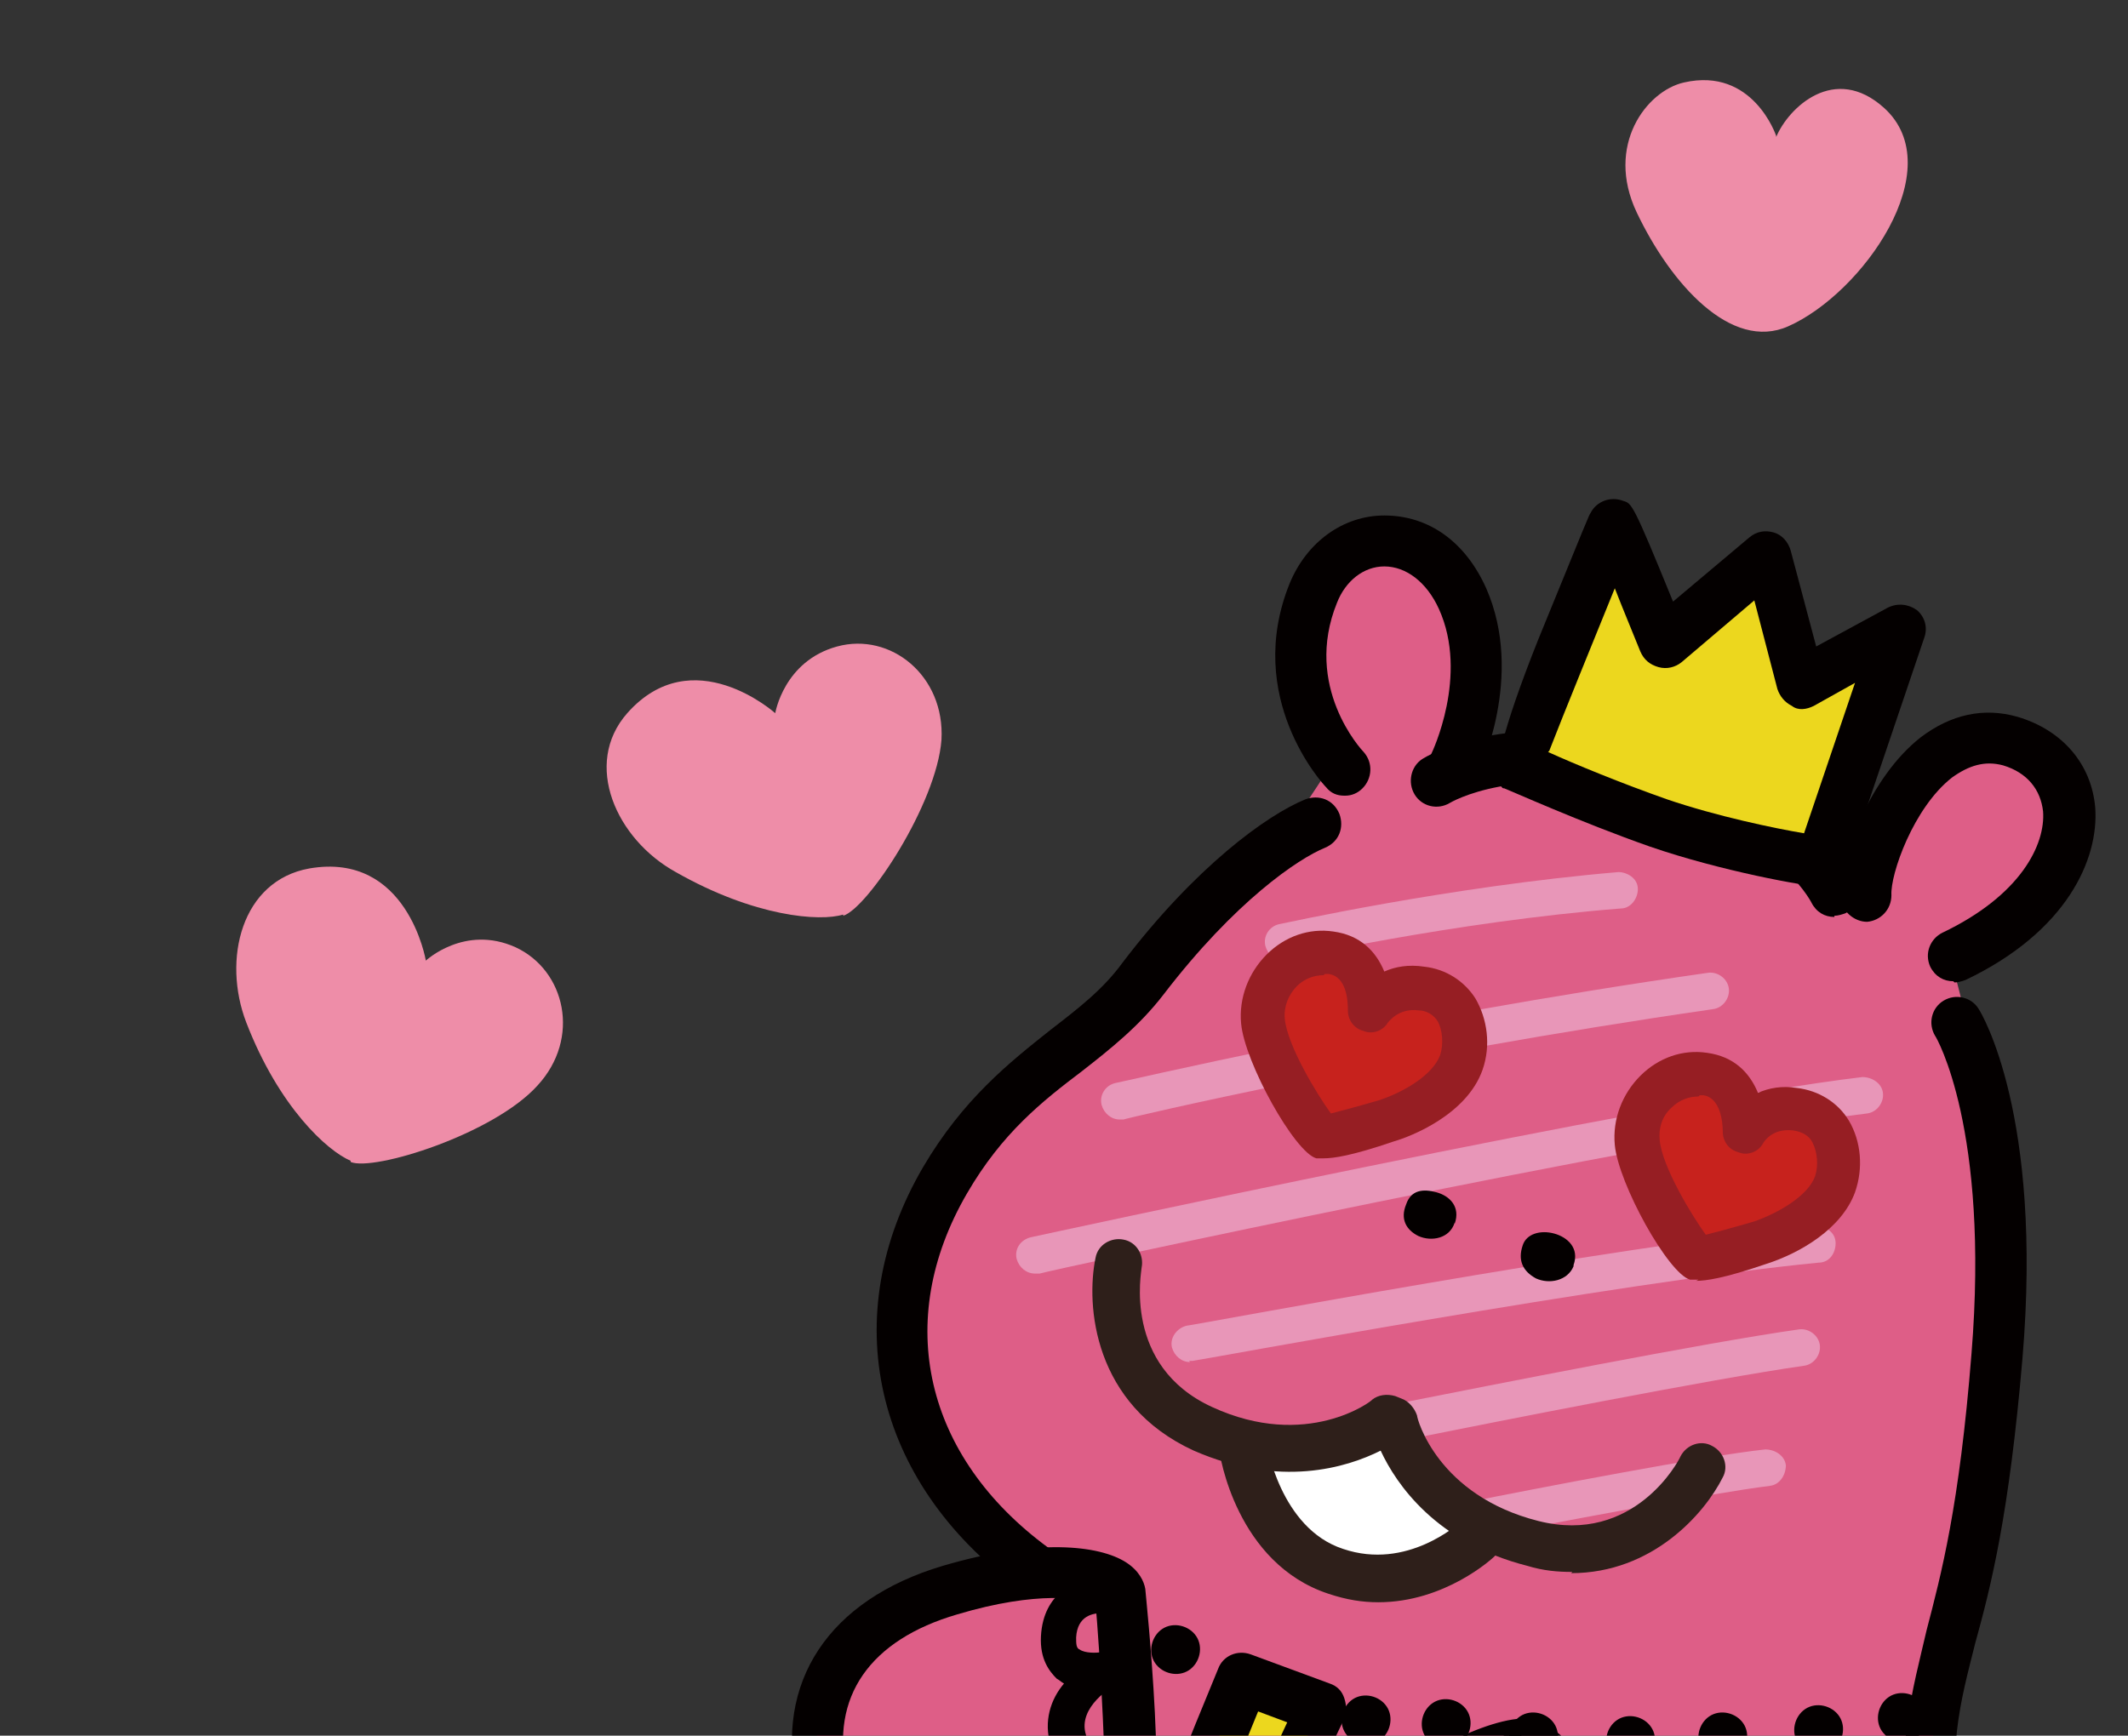 <?xml version="1.0" encoding="UTF-8"?>
<svg id="_レイヤー_2" data-name="レイヤー 2" xmlns="http://www.w3.org/2000/svg" xmlns:xlink="http://www.w3.org/1999/xlink" viewBox="0 0 175.4 143.1">
  <rect x="0" y="0" width="175.4" height="143.1" fill="#333333" stroke="none"/>
  <defs>
    <style>
      .cls-1 {
        fill: none;
      }

      .cls-2 {
        fill: #ee8da8;
      }

      .cls-3 {
        fill: #2e1f1a;
      }

      .cls-4 {
        fill: #040000;
      }

      .cls-5 {
        fill: #de5e87;
      }

      .cls-6 {
        fill: #fff;
      }

      .cls-7 {
        fill: #ecd71e;
      }

      .cls-8 {
        fill: #961e23;
      }

      .cls-9 {
        fill: #e896b8;
      }

      .cls-10 {
        fill: #c7221d;
      }

      .cls-11 {
        clip-path: url(#clippath);
      }
    </style>
    <clipPath id="clippath">
      <rect class="cls-1" width="175.4" height="143.1"/>
    </clipPath>
  </defs>
  <g id="design">
    <g class="cls-11">
      <g>
        <path class="cls-5" d="M165.6,61c-6.8-2-11.4,7.5-11.9,11.9-1,0-2-.3-3.5-.8-1.6-2.2-5.7-6.4-14.2-8.6s-14-.8-16.4.2c-.2-.2-.5-.4-.7-.7h.9s3.6-7.2.7-13.7c-2.9-6.5-10.1-5.9-12.3-.4-2.6,6.5.5,11.8,1.9,13.7-1.3,1.8-2.9,4.3-4.3,6.6-3.1,2-7.4,5.8-11.7,11.4-4.5,5.8-11.1,7.6-16.3,16.6-6.1,10.5-4.5,23,6.9,31.7-.1.3-.3.5-.5.8-1.7.2-3.7.6-6,1.3-9.1,2.7-12,9-10.5,15.7.4,2,1.2,3.6,2.3,4.8,0,.2-.1.4-.2.6-2.6,1.7-12.8,9.5-14,26,0,.3,0,.5,0,.8l-.3-1s-10.8,3.9-13.7,6.2c-2.9,2.2-1.2,8.7.7,13.8,1.9,5.1,2.8,4,4.8,4.1,3.1.2,16.2-.6,16.2-.6l-.4-1.2c5.9,7.1,14.9,12.4,25,16.1.4.3.8.6,1.1.9-2.1,2.4-4.2,4.4-5.9,7.2-3.2,5.1-4.3,7-4,7.8.3.8,10,7.8,14.6,9.3,4.7,1.5,4.2,1.5,6.6-1,2.4-2.5,16.8-14.1,19.8-16,.7-.3,1.3-.7,2-1.2,41.2-8.1,36.1-73.1,37.1-80.9,1-7.9,3.7-10.9,5.4-30.6,1.2-14.3-1.1-22.4-2.5-25.7-.3-2.7-1-5.4-1.8-7.7l.4.3c11.5-5.5,12-15.6,4.6-17.7Z"/>
        <g>
          <path class="cls-7" d="M102.4,138.4s-5.1,12.4-4.8,12.7c.3.3,12.1,4.4,12.1,4.4l2.3-5.8-6.1-2.6,3-6.4-6.5-2.4Z"/>
          <path class="cls-4" d="M109.7,157.7c-.2,0-.5,0-.7-.1-12.2-4.3-12.5-4.5-12.9-4.9-1.2-1.2-1.4-1.3,4.3-15.1.4-1.1,1.6-1.6,2.7-1.2l6.5,2.4c.6.2,1,.6,1.2,1.2s.2,1.2,0,1.7l-2.1,4.4,4.1,1.7c1,.4,1.5,1.6,1.1,2.7l-2.3,5.8c-.3.8-1.1,1.3-2,1.3ZM100.2,149.9c1.8.7,5.1,1.9,8.4,3l.8-2-4.2-1.8c-.5-.2-.9-.7-1.1-1.2s-.2-1.1,0-1.6l2-4.3-2.4-.9c-1.4,3.4-2.8,6.9-3.4,8.8Z"/>
        </g>
        <path class="cls-4" d="M110.9,142.9c.6.9,1.9,1.2,2.8.6.9-.6,1.2-1.9.6-2.8-.6-.9-1.9-1.2-2.8-.6-.9.6-1.2,1.9-.6,2.8Z"/>
        <path class="cls-4" d="M117.5,143.2c.6.9,1.9,1.2,2.8.6.9-.6,1.2-1.9.6-2.8-.6-.9-1.9-1.2-2.8-.6-.9.6-1.2,1.9-.6,2.8Z"/>
        <path class="cls-4" d="M124.7,144.4c.6.9,1.9,1.2,2.8.5.9-.6,1.2-1.9.6-2.8-.6-.9-1.9-1.2-2.8-.6-.9.6-1.2,1.9-.6,2.8Z"/>
        <path class="cls-4" d="M132.7,144.7c.6.9,1.9,1.2,2.8.5s1.2-1.9.6-2.8c-.6-.9-1.9-1.2-2.8-.6-.9.6-1.2,1.9-.6,2.8Z"/>
        <path class="cls-4" d="M95.2,137.1c.6.9,1.9,1.2,2.8.6.9-.6,1.2-1.9.6-2.8-.6-.9-1.9-1.2-2.8-.6-.9.6-1.2,1.9-.6,2.8Z"/>
        <path class="cls-4" d="M140.3,144.4c.6.9,1.9,1.2,2.8.5.9-.6,1.2-1.9.6-2.8-.6-.9-1.9-1.2-2.8-.6-.9.6-1.2,1.9-.6,2.8Z"/>
        <path class="cls-4" d="M148.2,143.7c.6.9,1.9,1.2,2.8.6.9-.6,1.2-1.9.6-2.8-.6-.9-1.9-1.2-2.8-.6-.9.6-1.2,1.9-.6,2.8Z"/>
        <path class="cls-4" d="M155.1,142.7c.6.9,1.9,1.2,2.8.6.9-.6,1.2-1.9.6-2.8-.6-.9-1.9-1.2-2.8-.6-.9.6-1.2,1.9-.6,2.8Z"/>
        <path class="cls-2" d="M69.5,75.5c2-.6,7.7-9.2,8.1-14.5.3-5.3-4.2-8.9-8.6-7.7-4.4,1.2-5.1,5.5-5.1,5.5,0,0-6.8-6.1-12.2,0-3.7,4.2-.9,10.4,4,13.1,6.5,3.7,11.9,4.1,13.8,3.5Z"/>
        <path class="cls-2" d="M28.9,95.8c1.9.8,11.8-2.3,15.4-6.3,3.6-3.9,2.3-9.5-1.8-11.4-4.2-1.9-7.4,1.1-7.4,1.1,0,0-1.5-9-9.6-7.6-5.6,1-7.2,7.5-5.2,12.7,2.7,7,6.7,10.6,8.6,11.4Z"/>
        <path class="cls-4" d="M110.8,65.6c-.6,0-1.1-.2-1.5-.7-.3-.3-6.8-7.4-3-16.8,1.4-3.4,4.4-5.6,7.8-5.6,3.7,0,6.7,2.2,8.4,6,3.2,7.3-.6,15.1-.7,15.5-.5,1-1.8,1.5-2.8.9-1-.5-1.5-1.8-1-2.8,0,0,3.1-6.4.6-11.9-1-2.2-2.7-3.5-4.5-3.5-1.7,0-3.2,1.2-3.9,3-2.8,6.9,2,12.1,2.2,12.3.8.9.7,2.2-.1,3-.4.4-.9.6-1.4.6Z"/>
        <path class="cls-4" d="M151.2,75.6c-.8,0-1.5-.4-1.9-1.2-.1-.2-3.2-6-13.7-8.8-10.5-2.8-16.1.6-16.1.6-1,.6-2.3.3-2.9-.7-.6-1-.3-2.3.6-2.9.3-.2,7-4.4,19.5-1.1,12.5,3.3,16.3,10.7,16.4,11,.5,1,0,2.3-1,2.8-.3.1-.6.2-.9.2Z"/>
        <path class="cls-4" d="M161,80.9c-.8,0-1.5-.4-1.9-1.2-.5-1.1,0-2.3,1-2.8,6.5-3.1,8.5-7.3,8.3-10-.2-1.8-1.3-3.2-3.3-3.8-1.5-.4-2.8,0-4.2,1-3.2,2.5-5.1,8-5,9.7,0,1.2-.9,2.1-2,2.2-1.1,0-2.1-.9-2.2-2-.1-3.2,2.4-9.9,6.6-13.2,2.5-1.9,5.2-2.5,8-1.7,3.7,1.1,6.1,3.9,6.4,7.5.3,4.2-2.3,10.2-10.7,14.2-.3.1-.6.2-.9.2Z"/>
        <g>
          <path class="cls-7" d="M124.9,63.1s6.1,2.8,11.8,4.7c5.6,1.9,12.6,3.1,13.4,3.2l6.5-19.2-8.2,4.6-2.8-10.6-8.5,7.2s-4-9.9-4.1-9.9c0,0-8.2,20-8.1,19.9Z"/>
          <path class="cls-4" d="M150.1,73.1s0,0,0,0c-1.2,0-8.3-1.3-14.1-3.3-5.7-2-11.7-4.7-12-4.8,0,0-.2,0-.2-.1q-1.5-.9,3-12.2c4-9.8,4.2-10.3,4.3-10.4.5-1,1.7-1.4,2.7-1,.7.2.8.2,4.1,8.3l6.3-5.3c.6-.5,1.3-.6,2-.4.7.2,1.2.8,1.4,1.5l2.1,7.9,5.9-3.2c.8-.4,1.7-.3,2.4.2.7.6.9,1.5.6,2.3l-6.5,19.2c-.3.9-1.1,1.4-2,1.4ZM127.6,62c2.2,1,6.1,2.6,9.8,3.9,4.1,1.4,8.9,2.4,11.3,2.8l4.2-12.4-3.4,1.9c-.6.3-1.3.4-1.8,0-.6-.3-1-.8-1.2-1.4l-1.9-7.3-6,5.1c-.5.4-1.2.6-1.9.4s-1.2-.6-1.5-1.3c-.6-1.5-1.4-3.4-2.1-5.2-1.7,4.2-4.2,10.3-5.4,13.4Z"/>
        </g>
        <path class="cls-4" d="M85.1,131.3c-.4,0-.9-.1-1.2-.4-11.9-8.8-15-22.4-7.8-34.7,3.3-5.6,7.1-8.6,10.5-11.3,2.2-1.7,4.3-3.3,5.9-5.5,6-7.9,11.9-12.2,15.1-13.5,1.1-.4,2.3,0,2.8,1.2.4,1.1,0,2.3-1.2,2.8-2.2.9-7.4,4.4-13.3,12.1-2,2.6-4.4,4.5-6.7,6.3-3.3,2.5-6.6,5.1-9.5,10.1-6.1,10.5-3.5,21.7,6.7,29.2.9.7,1.1,2,.4,3-.4.6-1.1.9-1.7.9Z"/>
        <path class="cls-4" d="M79.8,157.5c-1.5,0-2.9-.1-4.3-.4-5.3-1.1-8.7-4.5-9.8-9.8h0c-1.9-8.6,2.6-15.4,12-18.2,7.8-2.3,12.9-1.7,15.1-.3,1.1.7,1.5,1.6,1.6,2.2,0,.2,2.1,19.5,0,22.3-1.2,1.6-8,4.3-14.6,4.3ZM69.8,146.3c.7,3.2,2.4,5.2,5.2,6.2,5.8,2.1,14.1-.8,15.9-1.9.5-2.8-.3-15.1-.6-18.4-1.1-.4-4.7-1.1-11.4.9-7.2,2.1-10.5,6.8-9.1,13.2h0Z"/>
        <path class="cls-4" d="M131.2,176.9c-2.1,0-4.8-.4-7.9-1.8-11-4.7-16.4-16.7-16.4-16.8-.9-2.3.8-5.3,5.5-9.8,4.3-4.1,11.5-7.5,14.2-6.7,1.2.3,2.5,1.6,5.3,4.5,1.2,1.3,2.7,2.8,3.4,3.3.6.3,3.3-.2,5.4-1,1.1-.4,2.3,0,2.8,1.1.5,1.1,0,2.3-1.1,2.8-1.5.6-6.7,2.6-9.5.6-1.1-.8-2.5-2.2-4-3.8-1.1-1.1-2.7-2.8-3.4-3.3-1.4.2-6.4,2.1-10.2,5.7-3.5,3.4-4.2,4.9-4.4,5.3.8,1.6,5.5,10.7,14.1,14.3,6.1,2.6,9.5.9,9.6.8,1-.5,2.3-.2,2.9.8.6,1,.2,2.3-.7,2.8-.1,0-2.1,1.2-5.5,1.2Z"/>
        <path class="cls-4" d="M121.4,225.6c-1,0-1.9-.7-2.1-1.8-.2-1.1.6-2.2,1.7-2.4,35-6,35.8-54.9,36-73.4,0-2.9,0-4.8.2-5.9.4-2.9,1-5.1,1.6-7.7,1.2-4.6,2.7-10.2,3.7-22.8,1.5-18.5-2.9-26.1-3-26.2-.6-1-.3-2.3.7-2.9,1-.6,2.3-.3,2.9.7.2.3,5.3,8.7,3.6,28.8-1.1,12.9-2.6,18.8-3.9,23.5-.6,2.4-1.2,4.6-1.5,7.2-.1.9-.1,2.9-.2,5.4-1.1,70.8-30,75.8-39.6,77.4-.1,0-.2,0-.4,0Z"/>
        <g>
          <path class="cls-9" d="M105.8,79.2c-.7,0-1.3-.5-1.5-1.2-.2-.8.3-1.6,1.1-1.8.1,0,13.9-3.1,28-4.3.7,0,1.6.5,1.6,1.4,0,.8-.6,1.6-1.4,1.6-13.9,1.1-27.5,4.2-27.6,4.2-.1,0-.2,0-.3,0Z"/>
          <path class="cls-9" d="M92.3,92.3c-.7,0-1.3-.5-1.5-1.2-.2-.8.3-1.6,1.1-1.8.2,0,22.4-5.3,48.9-9.1.8-.1,1.6.5,1.7,1.3.1.8-.5,1.6-1.3,1.7-26.3,3.8-48.4,9-48.6,9.1-.1,0-.2,0-.4,0Z"/>
          <path class="cls-9" d="M85.3,105c-.7,0-1.3-.5-1.5-1.2-.2-.8.3-1.6,1.2-1.8.5-.1,50.9-11.1,68.5-13.2.8,0,1.6.5,1.7,1.3.1.8-.5,1.6-1.3,1.7-17.4,2.1-67.7,13-68.2,13.2-.1,0-.2,0-.3,0Z"/>
          <path class="cls-9" d="M98.1,112.3c-.7,0-1.3-.5-1.5-1.2-.2-.8.4-1.6,1.2-1.8.4,0,35.2-6.6,51.9-8.2.8,0,1.6.5,1.6,1.4,0,.8-.5,1.6-1.4,1.6-16.5,1.6-51.3,8.1-51.6,8.1,0,0-.2,0-.3,0Z"/>
          <path class="cls-9" d="M112,119.4c-.8,0-1.5-.7-1.5-1.5s.6-1.4,1.3-1.5c.3,0,1.6-.3,3.5-.7,7.6-1.5,25.2-5,33-6.1.8-.1,1.6.5,1.7,1.3.1.8-.5,1.6-1.3,1.7-7.7,1.1-25.3,4.6-32.8,6.1q-3.7.7-3.9.7Z"/>
          <path class="cls-9" d="M118.1,127.4c-.8,0-1.5-.7-1.5-1.5s.6-1.4,1.3-1.5c.2,0,1.3-.2,2.8-.5,6-1.2,20-3.9,24.8-4.4.8,0,1.6.5,1.7,1.3,0,.8-.5,1.6-1.3,1.7-4.8.6-18.7,3.2-24.6,4.4q-3,.6-3.2.6Z"/>
        </g>
        <path class="cls-2" d="M146.4,11.3c1-2.4,4.8-6.1,8.9-2.4,5.5,5-1.8,15.3-7.9,18-4.7,2.1-9.7-3.5-12.5-9.4-2.6-5.5.8-10,3.9-10.7,5.7-1.3,7.6,4.4,7.6,4.4Z"/>
        <path class="cls-4" d="M92.3,148c-1.8,0-4.7-.8-5.7-4.1-.6-2,0-3.8,1.1-5.1-.2-.1-.4-.3-.6-.4-.6-.6-1.4-1.6-1.3-3.5.1-1.9.9-3,1.6-3.6,1.5-1.3,3.4-1.3,3.6-1.3.8,0,1.5.8,1.4,1.6,0,.8-.6,1.5-1.6,1.4-.7,0-2,.2-2.1,2,0,.5,0,.9.3,1,.4.3,1.4.3,1.8.2.7-.2,1.5.3,1.7,1,.3.7,0,1.5-.7,1.8,0,0-3,1.7-2.3,4,.6,2.1,2.7,2,3.1,2,.8,0,1.6.5,1.6,1.3,0,.8-.5,1.6-1.3,1.7-.2,0-.4,0-.6,0Z"/>
        <path class="cls-4" d="M115.1,155.5c-2.2,0-3.8-1-4-1.1-.7-.4-.9-1.4-.5-2.1.4-.7,1.4-.9,2.1-.5,0,0,2.5,1.4,4.6-.1.6-.4.9-.8.9-1.3,0-.7-.4-1.4-.6-1.6-.5-.6-.4-1.6.2-2.1.6-.5,1.5-.5,2.1.1,0,0,1.7,1.8,3.6,1.1.4-.2.4-.3.5-.4.2-.6-.2-1.8-.6-2.3-.4-.7-.2-1.6.5-2.1.7-.4,1.6-.2,2.1.5.2.3,1.6,2.7.9,4.8-.3,1-1.1,1.8-2.2,2.3-1.3.5-2.5.5-3.5.3-.1.9-.6,2.1-2.1,3.2-1.4,1-2.8,1.4-4,1.4Z"/>
        <g>
          <path class="cls-10" d="M112.9,83.3c0-.8-.1-4.4-3.2-4.8-3-.4-5.9,2.3-5.6,5.6.3,3.3,4.4,9.4,4.9,9.5.5.1,3.2-.6,5.3-1.3,2.2-.7,5.3-2.4,6.1-4.8.8-2.2,0-5.7-3.3-6.1-2.9-.4-4.3,1.9-4.3,1.9Z"/>
          <path class="cls-8" d="M109.1,95.5c-.3,0-.5,0-.6,0-1.8-.5-5.9-7.9-6.2-11.1-.2-2.1.6-4.2,2.1-5.7,1.5-1.5,3.5-2.2,5.5-1.9,2.2.3,3.5,1.6,4.2,3.3.9-.4,2-.6,3.3-.4,1.8.2,3.3,1.2,4.2,2.6,1,1.7,1.3,3.9.6,5.9-1.3,3.7-5.9,5.5-7.3,5.9-3.5,1.2-5,1.4-5.8,1.4ZM109.1,80.4c-.8,0-1.6.3-2.2.9-.7.7-1.1,1.7-1,2.7.2,2.2,2.7,6.3,3.8,7.8.8-.2,2.3-.6,4-1.1,2.1-.7,4.4-2.1,5-3.7.3-.9.2-2.1-.2-2.8-.3-.5-.9-.9-1.6-.9-1.6-.2-2.4.9-2.5,1-.4.7-1.3,1-2,.7-.8-.2-1.3-.9-1.3-1.7s-.1-2.8-1.6-3c-.1,0-.2,0-.3,0ZM114.7,83.3h0,0Z"/>
        </g>
        <g>
          <path class="cls-10" d="M143.8,93.4c0-.8-.1-4.4-3.2-4.8-3-.4-5.9,2.3-5.6,5.6.3,3.3,4.4,9.4,4.9,9.5.5.1,3.2-.6,5.3-1.3,2.2-.7,5.3-2.4,6.1-4.8.8-2.2,0-5.7-3.3-6.1-2.9-.3-4.3,1.9-4.3,1.9Z"/>
          <path class="cls-8" d="M140,105.5c-.4,0-.5,0-.7,0-1.8-.5-5.9-7.9-6.2-11.1-.2-2.1.6-4.2,2.1-5.7,1.5-1.5,3.5-2.2,5.5-1.9,2.2.3,3.5,1.6,4.2,3.3.9-.4,2-.6,3.2-.4,1.8.2,3.4,1.2,4.3,2.7,1,1.7,1.2,3.9.5,5.9-1.1,3-4.5,5-7.3,5.9-3.5,1.2-5,1.4-5.8,1.4ZM140,90.4c-.8,0-1.6.3-2.2.9-.8.7-1.1,1.7-1,2.7.2,2.2,2.7,6.3,3.8,7.8.8-.2,2.3-.6,4-1.1,2-.7,4.4-2.1,5-3.7.3-.9.2-2-.2-2.8-.3-.6-.9-.9-1.6-1-1.7-.2-2.4.9-2.5,1.1-.4.7-1.3,1-2,.7-.8-.2-1.3-.9-1.3-1.7s-.2-2.8-1.6-3c-.1,0-.2,0-.3,0ZM145.6,93.4h0,0Z"/>
        </g>
        <g>
          <path class="cls-4" d="M119.9,100.9c.5-1.4-.4-2.3-1.5-2.6-1.1-.3-2.1-.2-2.5,1-.5,1.2,0,2.1,1,2.6,1.1.5,2.6.2,3-1.1Z"/>
          <path class="cls-4" d="M129.7,104.3c.5-1.4-.5-2.3-1.6-2.6-1.1-.3-2.3,0-2.6,1-.4,1.2,0,2.1,1.1,2.7,1.1.5,2.6.2,3.1-1Z"/>
        </g>
        <path class="cls-6" d="M102.3,119s6.8,1.8,12-2c0,0,2.5,7.9,8.6,9.5,0,0-18.1,7.5-20.6-7.5Z"/>
        <g>
          <path class="cls-3" d="M113.6,132.1c-1.3,0-2.6-.2-4.1-.7-7.6-2.5-9-11.5-9-11.9-.1-1.1.6-2.1,1.7-2.2,1.1-.2,2.1.6,2.2,1.7,0,0,1.1,7,6.3,8.7,5.3,1.8,9.5-2.1,9.7-2.2.8-.7,2-.7,2.8,0,.7.8.7,2,0,2.8-.2.2-4.1,3.8-9.6,3.8Z"/>
          <path class="cls-3" d="M129.6,129.6c-1.2,0-2.4-.1-3.7-.5-7.5-1.9-10.8-6.7-12.1-9.5-2.8,1.4-8.3,3.1-15.4,0-8.3-3.8-8.9-12-8.1-15.9.2-1.1,1.3-1.7,2.3-1.5,1.1.2,1.7,1.3,1.5,2.3,0,.3-1.6,8.1,5.8,11.5,7.8,3.6,13.2-.5,13.2-.6.5-.4,1.2-.5,1.9-.3l.5.2c.6.2,1.1.8,1.3,1.4,0,.3,1.7,6.6,10,8.7,7.9,2,11.6-5,11.7-5.3.5-1,1.7-1.4,2.6-.9,1,.5,1.4,1.7.9,2.6-1.5,3-5.8,7.9-12.5,7.9Z"/>
        </g>
      </g>
    </g>
  </g>
</svg>